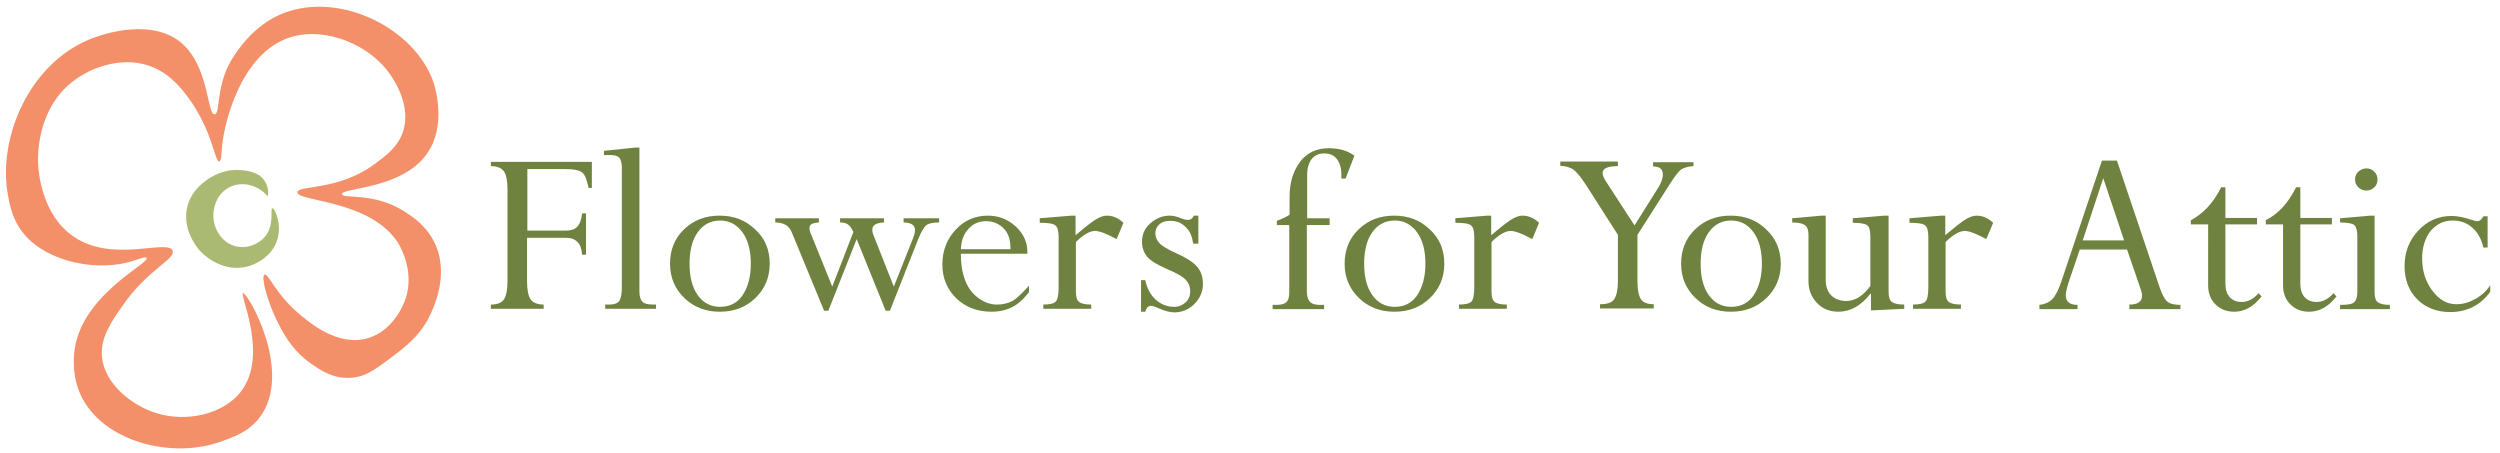 <?xml version="1.0" encoding="utf-8"?>
<!-- Generator: Adobe Illustrator 28.3.0, SVG Export Plug-In . SVG Version: 6.00 Build 0)  -->
<svg version="1.1" id="Layer_1" xmlns="http://www.w3.org/2000/svg" xmlns:xlink="http://www.w3.org/1999/xlink" x="0px" y="0px"
	 width="767.5px" height="139.1px" viewBox="0 0 767.5 139.1" style="enable-background:new 0 0 767.5 139.1;" xml:space="preserve"
	>
<style type="text/css">
	.st0{enable-background:new    ;}
	.st1{fill:#708240;}
	.st2{fill:#F49069;}
	.st3{fill:#ABBA72;}
</style>
<g id="Layer_2_00000051361040627766388610000011022373801521287853_">
</g>
<g>
	<g class="st0">
		<path class="st1" d="M173.7,73h-11.9v13.3c0,2.7,0.4,4.6,1.1,5.6c0.7,1,2.1,1.6,4,1.6v1.3h-16.2v-1.3c1.9,0,3.3-0.5,4-1.6
			c0.7-1,1.1-2.9,1.1-5.6V58.2c0-2.7-0.4-4.6-1.1-5.6c-0.7-1-2.1-1.6-4-1.6v-1.3h31v8h-1c-0.5-2.4-1.1-4-1.9-4.7
			c-0.8-0.7-2.6-1.1-5.4-1.1h-11.5v18.9h11.8c1.6,0,2.8-0.4,3.5-1.2c0.8-0.8,1.3-2.2,1.5-4.1h1.2v12.7h-1.2
			C178.5,74.7,176.8,73,173.7,73z"/>
		<path class="st1" d="M200.7,93.5h0.7v1.3h-15.6v-1.3h1.4c1.4,0,2.4-0.4,2.9-1.1c0.5-0.7,0.8-2.1,0.8-4.2V51.4c0-1.4-0.3-2.4-0.8-3
			c-0.6-0.6-1.5-0.8-2.9-0.8h-1.8v-1.3l9.6-1h1.3v44.2c0,1.5,0.3,2.5,0.9,3.1C197.9,93.3,199,93.5,200.7,93.5z"/>
		<path class="st1" d="M236.3,81c0,4.2-1.5,7.7-4.4,10.5c-2.9,2.8-6.5,4.2-10.9,4.2c-4.4,0-8-1.4-10.9-4.2
			c-2.9-2.8-4.4-6.3-4.4-10.5c0-4.3,1.4-7.8,4.3-10.6c2.9-2.8,6.5-4.2,10.9-4.2s8,1.4,10.9,4.2C234.9,73.2,236.3,76.7,236.3,81z
			 M230.5,81c0-4-0.8-7.2-2.5-9.6c-1.7-2.4-4-3.7-6.9-3.7s-5.2,1.2-6.9,3.6c-1.7,2.4-2.5,5.6-2.5,9.7c0,4,0.8,7.2,2.5,9.6
			c1.7,2.4,4,3.6,6.9,3.6c2.9,0,5.3-1.2,6.9-3.6S230.5,85,230.5,81z"/>
		<path class="st1" d="M251.4,67v1.3c-2,0.1-2.9,0.6-2.9,1.7c0,0.5,0.2,1.4,0.7,2.4l6.3,15.6l6.5-16.8c-0.6-1.2-1.1-1.9-1.7-2.3
			c-0.5-0.4-1.3-0.6-2.4-0.6V67h13.5v1.3c-2.4,0.1-3.6,0.8-3.6,2.2c0,0.5,0.1,1.1,0.4,1.8l6.2,15.7l5.8-14.6
			c0.5-1.2,0.7-2.1,0.7-2.8c0-1.5-1.2-2.3-3.5-2.3V67h10.9v1.3c-2,0-3.3,0.3-4,0.9c-0.7,0.6-1.5,2-2.4,4.2l-8.7,22h-1.3l-8.9-22
			l-8.7,22h-1.3l-9.9-24c-0.8-2.1-2.5-3.1-5.1-3.1V67H251.4z"/>
		<path class="st1" d="M315.9,87.7v2c-1.7,2.2-3.4,3.7-5.2,4.6c-1.8,0.9-3.9,1.4-6.3,1.4c-4.4,0-8-1.4-10.8-4.1
			c-2.8-2.7-4.3-6.2-4.3-10.4c0-4.2,1.4-7.8,4.1-10.7c2.7-2.9,6-4.3,9.9-4.3c3.2,0,6.1,1.1,8.5,3.3c2.4,2.2,3.6,4.8,3.6,7.8v0.6H295
			v0.4c0,3.1,0.5,5.8,1.4,8c0.9,2.3,2.3,4,4.1,5.3c1.8,1.3,3.7,1.9,5.6,1.9c1.8,0,3.4-0.4,4.7-1.1S313.8,90,315.9,87.7z M295,76.5
			h15.2v-0.5c0-2.5-0.7-4.5-2.1-5.9s-3.2-2.2-5.3-2.2c-2.3,0-4.1,0.8-5.4,2.3C295.9,71.7,295.1,73.8,295,76.5z"/>
		<path class="st1" d="M330.2,66.2v6c2.6-2.2,4.6-3.8,6-4.7c1.4-0.9,2.6-1.3,3.6-1.3c1.8,0,3.5,0.7,5.1,2.2l-2.1,5
			c-3-1.6-5.2-2.5-6.6-2.5c-1.6,0-3.6,1.1-5.9,3.4v15.3c0,1.5,0.3,2.6,1,3.1c0.6,0.5,1.9,0.8,3.7,0.8v1.3h-14.7v-1.3
			c1.9,0,3.2-0.3,3.8-0.9c0.6-0.6,0.9-2.1,0.9-4.4V72.9c0-1.9-0.3-3.2-1-3.7c-0.7-0.6-2.3-0.8-4.8-0.8V67l9.8-0.8H330.2z"/>
		<path class="st1" d="M367.9,66.2v8.6h-1.6c-0.3-2.2-1-3.9-2.3-5.1c-1.3-1.3-2.8-1.9-4.7-1.9c-1.4,0-2.5,0.3-3.3,1
			s-1.3,1.6-1.3,2.8c0,1.1,0.4,2.1,1.2,3c0.8,0.9,2.5,1.9,5.1,3.1c3.4,1.5,5.6,3,6.7,4.4s1.6,3.1,1.6,5.1c0,2.3-0.9,4.4-2.6,6.1
			c-1.7,1.7-3.8,2.6-6.2,2.6c-1.2,0-2.9-0.4-4.9-1.3c-1.1-0.5-1.8-0.7-2.2-0.7c-0.5,0-0.9,0.2-1.2,0.5c-0.3,0.4-0.5,0.8-0.6,1.3
			h-1.3V86h1.3c0.5,2.5,1.6,4.5,3.2,6c1.7,1.5,3.6,2.2,5.7,2.2c1.4,0,2.5-0.5,3.5-1.4s1.4-2.1,1.4-3.4c0-1.3-0.4-2.4-1.3-3.4
			c-0.9-1-2.7-2.1-5.6-3.3c-3.2-1.4-5.4-2.7-6.4-4s-1.5-2.7-1.5-4.5c0-2.2,0.8-4.1,2.5-5.6s3.7-2.4,6-2.4c1.1,0,2.2,0.3,3.5,0.8
			c0.9,0.4,1.6,0.5,2.2,0.5c0.7,0,1.3-0.4,1.7-1.3H367.9z"/>
		<path class="st1" d="M408.1,69.1h-6.9v20.3c0,1.5,0.3,2.5,0.9,3.2c0.6,0.7,1.7,1,3.1,1h1.3v1.3h-15.8v-1.3h1.2
			c1.4,0,2.4-0.3,3-0.8c0.6-0.6,0.9-1.5,0.9-2.9V69.1H392v-1.3c1.8-0.7,3.1-1.3,3.9-1.9v-5.5c0-4.3,1.1-7.9,3.2-10.7
			c2.1-2.8,5.1-4.2,8.8-4.2c3.3,0,5.9,0.8,7.9,2.3l-2.7,7h-1.3c0-0.4,0-0.8,0-1.2c0-2.1-0.5-3.6-1.4-4.8s-2.2-1.7-3.9-1.7
			c-1.6,0-2.9,0.6-3.8,1.7c-0.9,1.2-1.4,2.8-1.4,4.8V67h6.9V69.1z"/>
		<path class="st1" d="M443.4,81c0,4.2-1.5,7.7-4.4,10.5c-2.9,2.8-6.5,4.2-10.9,4.2s-8-1.4-10.9-4.2c-2.9-2.8-4.4-6.3-4.4-10.5
			c0-4.3,1.4-7.8,4.3-10.6c2.9-2.8,6.5-4.2,10.9-4.2s8,1.4,10.9,4.2C442,73.2,443.4,76.7,443.4,81z M437.6,81c0-4-0.8-7.2-2.5-9.6
			c-1.7-2.4-4-3.7-6.9-3.7s-5.2,1.2-6.9,3.6c-1.7,2.4-2.5,5.6-2.5,9.7c0,4,0.8,7.2,2.5,9.6c1.7,2.4,4,3.6,6.9,3.6
			c2.9,0,5.3-1.2,6.9-3.6S437.6,85,437.6,81z"/>
		<path class="st1" d="M457.8,66.2v6c2.6-2.2,4.6-3.8,6-4.7c1.4-0.9,2.6-1.3,3.6-1.3c1.8,0,3.5,0.7,5.1,2.2l-2.1,5
			c-3-1.6-5.2-2.5-6.6-2.5c-1.6,0-3.6,1.1-5.9,3.4v15.3c0,1.5,0.3,2.6,1,3.1c0.6,0.5,1.9,0.8,3.7,0.8v1.3h-14.7v-1.3
			c1.9,0,3.2-0.3,3.8-0.9c0.6-0.6,0.9-2.1,0.9-4.4V72.9c0-1.9-0.3-3.2-1-3.7c-0.7-0.6-2.3-0.8-4.8-0.8V67l9.8-0.8H457.8z"/>
		<path class="st1" d="M512.9,56.1l-10.2,16v14.2c0,2.8,0.4,4.6,1.1,5.6c0.7,1,2,1.5,3.9,1.5v1.3h-16.5v-1.3c2.2,0,3.7-0.5,4.4-1.6
			c0.7-1.1,1.1-2.9,1.1-5.6V72.1l-9.6-15c-1.6-2.5-2.9-4.1-3.9-4.9c-1-0.8-2.4-1.2-4.2-1.3v-1.3h17.7V51c-3.1,0-4.7,0.7-4.7,2.1
			c0,0.6,0.3,1.4,0.9,2.4l8.9,13.7l7.1-11.3c1.1-1.7,1.6-3.1,1.6-4.3c0-1.7-1-2.5-3-2.5v-1.3h12.4V51c-1.7,0.1-3,0.5-3.9,1.1
			C515.3,52.7,514.2,54.1,512.9,56.1z"/>
		<path class="st1" d="M546.7,81c0,4.2-1.5,7.7-4.4,10.5c-2.9,2.8-6.5,4.2-10.9,4.2s-8-1.4-10.9-4.2c-2.9-2.8-4.4-6.3-4.4-10.5
			c0-4.3,1.4-7.8,4.3-10.6c2.9-2.8,6.5-4.2,10.9-4.2s8,1.4,10.9,4.2C545.2,73.2,546.7,76.7,546.7,81z M540.9,81c0-4-0.8-7.2-2.5-9.6
			c-1.7-2.4-4-3.7-6.9-3.7s-5.2,1.2-6.9,3.6c-1.7,2.4-2.5,5.6-2.5,9.7c0,4,0.8,7.2,2.5,9.6c1.7,2.4,4,3.6,6.9,3.6
			c2.9,0,5.3-1.2,6.9-3.6S540.9,85,540.9,81z"/>
		<path class="st1" d="M578.5,66.2h1.3v23.4c0,1.5,0.3,2.6,1,3.1c0.7,0.5,1.9,0.8,3.8,0.8v1.3l-10.2,0.5v-5.1h-0.2
			c-2.8,3.6-6.1,5.5-9.8,5.5c-2.7,0-4.9-0.9-6.6-2.7c-1.7-1.8-2.6-4-2.6-6.7V72c0-1.4-0.4-2.4-1.1-2.9c-0.7-0.5-2-0.8-3.9-0.8V67
			l9-0.8h1.3v19.9c0,1.9,0.6,3.5,1.7,4.6c1.1,1.1,2.7,1.7,4.6,1.7c2.7,0,5.1-1.5,7.4-4.6V72.8c0-1.9-0.3-3.1-0.9-3.6
			s-2.1-0.8-4.5-0.8V67L578.5,66.2z"/>
		<path class="st1" d="M597.2,66.2v6c2.6-2.2,4.6-3.8,6-4.7c1.4-0.9,2.6-1.3,3.6-1.3c1.8,0,3.5,0.7,5.1,2.2l-2.1,5
			c-3-1.6-5.2-2.5-6.6-2.5c-1.6,0-3.6,1.1-5.9,3.4v15.3c0,1.5,0.3,2.6,1,3.1c0.6,0.5,1.9,0.8,3.7,0.8v1.3h-14.7v-1.3
			c1.9,0,3.2-0.3,3.8-0.9c0.6-0.6,0.9-2.1,0.9-4.4V72.9c0-1.9-0.3-3.2-1-3.7c-0.7-0.6-2.3-0.8-4.8-0.8V67l9.8-0.8H597.2z"/>
		<path class="st1" d="M653.7,94.8v-1.3c2.6,0,3.9-0.9,3.9-2.7c0-0.5-0.1-1.1-0.3-1.7L653,76.6h-14.5l-3.1,9.1
			c-0.8,2.3-1.2,3.9-1.2,5c0,1.9,1.2,2.9,3.6,2.9v1.3h-11.7v-1.3c1.7-0.2,3-0.8,3.9-1.7s1.9-2.7,2.8-5.4l12.5-37.2h4.6l13.1,38.9
			c0.8,2.3,1.6,3.8,2.4,4.4c0.8,0.7,2.2,1,4,1v1.3H653.7z M639.4,73.8h12.7l-6.4-19.1L639.4,73.8z"/>
		<path class="st1" d="M681.9,57.5h1.3v9.4h9.7v2h-9.7v18c0,1.9,0.4,3.3,1.3,4.3c0.9,1,2.1,1.5,3.7,1.5c1.9,0,3.6-0.9,5.2-2.7l0.9,1
			c-2.4,3.1-5.2,4.7-8.4,4.7c-2.4,0-4.3-0.8-5.8-2.3c-1.5-1.5-2.2-3.5-2.2-5.8V68.9h-5.3v-1.3C676.4,65.6,679.5,62.3,681.9,57.5z"/>
		<path class="st1" d="M704.9,57.5h1.3v9.4h9.7v2h-9.7v18c0,1.9,0.4,3.3,1.3,4.3c0.9,1,2.1,1.5,3.7,1.5c1.9,0,3.6-0.9,5.2-2.7l0.9,1
			c-2.4,3.1-5.2,4.7-8.4,4.7c-2.4,0-4.3-0.8-5.8-2.3c-1.5-1.5-2.2-3.5-2.2-5.8V68.9h-5.3v-1.3C699.5,65.6,702.5,62.3,704.9,57.5z"/>
		<path class="st1" d="M727.7,66.2h1.3v23.5c0,1.5,0.3,2.6,1,3.1c0.7,0.5,1.9,0.8,3.7,0.8v1.3h-15.3v-1.3c2.2,0,3.7-0.2,4.3-0.8
			c0.6-0.5,1-1.5,1-3.1V72.5c0-1.7-0.3-2.8-0.9-3.4c-0.6-0.5-2.1-0.8-4.4-0.8V67L727.7,66.2z M726.5,51.7c0.9,0,1.8,0.3,2.4,1
			c0.7,0.7,1,1.5,1,2.4c0,0.9-0.3,1.8-1,2.4c-0.7,0.7-1.5,1-2.4,1c-0.9,0-1.8-0.3-2.5-1c-0.7-0.7-1-1.5-1-2.4c0-0.9,0.3-1.8,1-2.4
			C724.7,52.1,725.5,51.7,726.5,51.7z"/>
		<path class="st1" d="M763.7,66.2V76h-1.3c-0.6-2.6-1.7-4.6-3.4-6.1c-1.7-1.5-3.7-2.2-6-2.2c-2.8,0-5,1.1-6.8,3.2
			c-1.7,2.2-2.6,5-2.6,8.4c0,3.8,1,7.1,3.1,9.9c2.1,2.8,4.5,4.2,7.4,4.2c1.9,0,3.8-0.5,5.6-1.5c1.9-1,3.5-2.4,4.8-4.3v2
			c-3,4.1-7.1,6.2-12.3,6.2c-4.1,0-7.5-1.3-10.1-3.9c-2.6-2.6-3.9-6-3.9-10.2c0-4.3,1.4-7.9,4.2-10.9c2.8-3,6.2-4.5,10.2-4.5
			c1.8,0,3.7,0.4,5.9,1.1c0.9,0.3,1.6,0.5,2,0.5c0.8,0,1.4-0.5,1.9-1.5H763.7z"/>
	</g>
	<path class="st2" d="M68.1,46c0.2-6,4.9-28.1,19.5-34c10.3-4.2,24,0.6,31.1,9.4c1,1.3,7.8,9.9,5.1,18.8c-1.5,4.7-5,7.4-8.7,10.1
		c-11.3,8.4-23.7,6.5-23.8,8.7c-0.2,3,22.7,2.2,31.1,15.9c0.5,0.9,4.8,8.2,2.2,16.6c-0.2,0.6-3.2,9.8-11.6,12.3
		c-9.3,2.8-18.2-4.9-21.7-7.9c-6.7-5.8-9-12.1-10.1-11.6S81.9,92,84.8,98c1.9,3.9,4.7,9.5,10.8,13.7c2.7,1.9,6.5,4.5,11.6,4.3
		c4.6-0.1,7.8-2.4,12.3-5.8c4.7-3.5,9.2-6.8,12.3-13c1-2.1,6.6-13,1.4-23.1c-2.6-5.1-6.7-7.7-9.4-9.4c-9.1-5.7-18.6-3.6-18.8-5.1
		c-0.2-2,18.2-1.4,26-12.3c6.2-8.6,2.6-20.2,2.2-21.7C127.6,8.7,104.3-2.8,86.9,4.1C77.7,7.7,72.5,16,71,18.5
		c-4.8,8.1-3.3,16.5-5.1,16.6c-2.4,0.2-1.6-15.3-10.8-22.4c-9.9-7.6-25.8-1.4-27.4-0.7C8.9,19.6-0.7,42.4,2.4,59.7
		C3,63.1,3.9,67.8,7.5,72c7.3,8.6,23,11.7,33.9,7.9c1.3-0.4,3.3-1.2,3.6-0.7c1,1.6-17.9,10.2-21.7,26c-0.3,1.3-1.9,8.6,1.4,15.9
		c6.6,14.5,28.1,20,43.3,14.4c3.3-1.2,8.1-2.7,11.6-7.2c10.7-13.9-3.6-38.6-5-38.3c-1.2,0.3,8,19.2-0.7,30.3c-5.5,7-16.8,9.4-26,6.5
		c-7.3-2.3-15.8-8.8-16.6-17.3c-0.5-5.9,2.8-10.6,6.5-15.9c7.7-11,16.1-14,15.2-16.6c-1.3-3.8-18.3,3.9-30.3-4.3
		c-10-6.7-10.9-20.2-11-22.4c-0.1-2.1-0.6-17.4,11.6-26c6.2-4.4,15.7-7.1,23.8-3.6c5.6,2.4,9,7,10.8,9.4c3.8,5.1,6.2,11.4,6.5,12.3
		c1.4,3.9,2.2,7.3,2.9,7.2S68,46.6,68.1,46z"/>
	<path class="st3" d="M82.2,60.3c-3-3.6-7.8-4.7-11.6-2.9c-3.6,1.7-5.1,5.6-5.1,8.7c0,3.8,2.2,8.1,6.5,9.4c3.6,1.1,7.4-0.5,9.4-2.9
		c2.9-3.6,1.5-8.6,2.2-8.7C84.3,63.8,86.8,69,85,74c-2.1,6.1-9,7.9-9.4,7.9c-8.1,1.9-14.1-4.7-14.4-5.1c-0.5-0.6-5.6-6.5-3.6-13.7
		c1.5-5.3,5.9-7.9,7.2-8.7c1.1-0.6,4.3-2.5,8.7-2.2c1.8,0.1,6.1,0.4,7.9,3.6C82.5,57.6,82.4,59.4,82.2,60.3z"/>
</g>
</svg>

